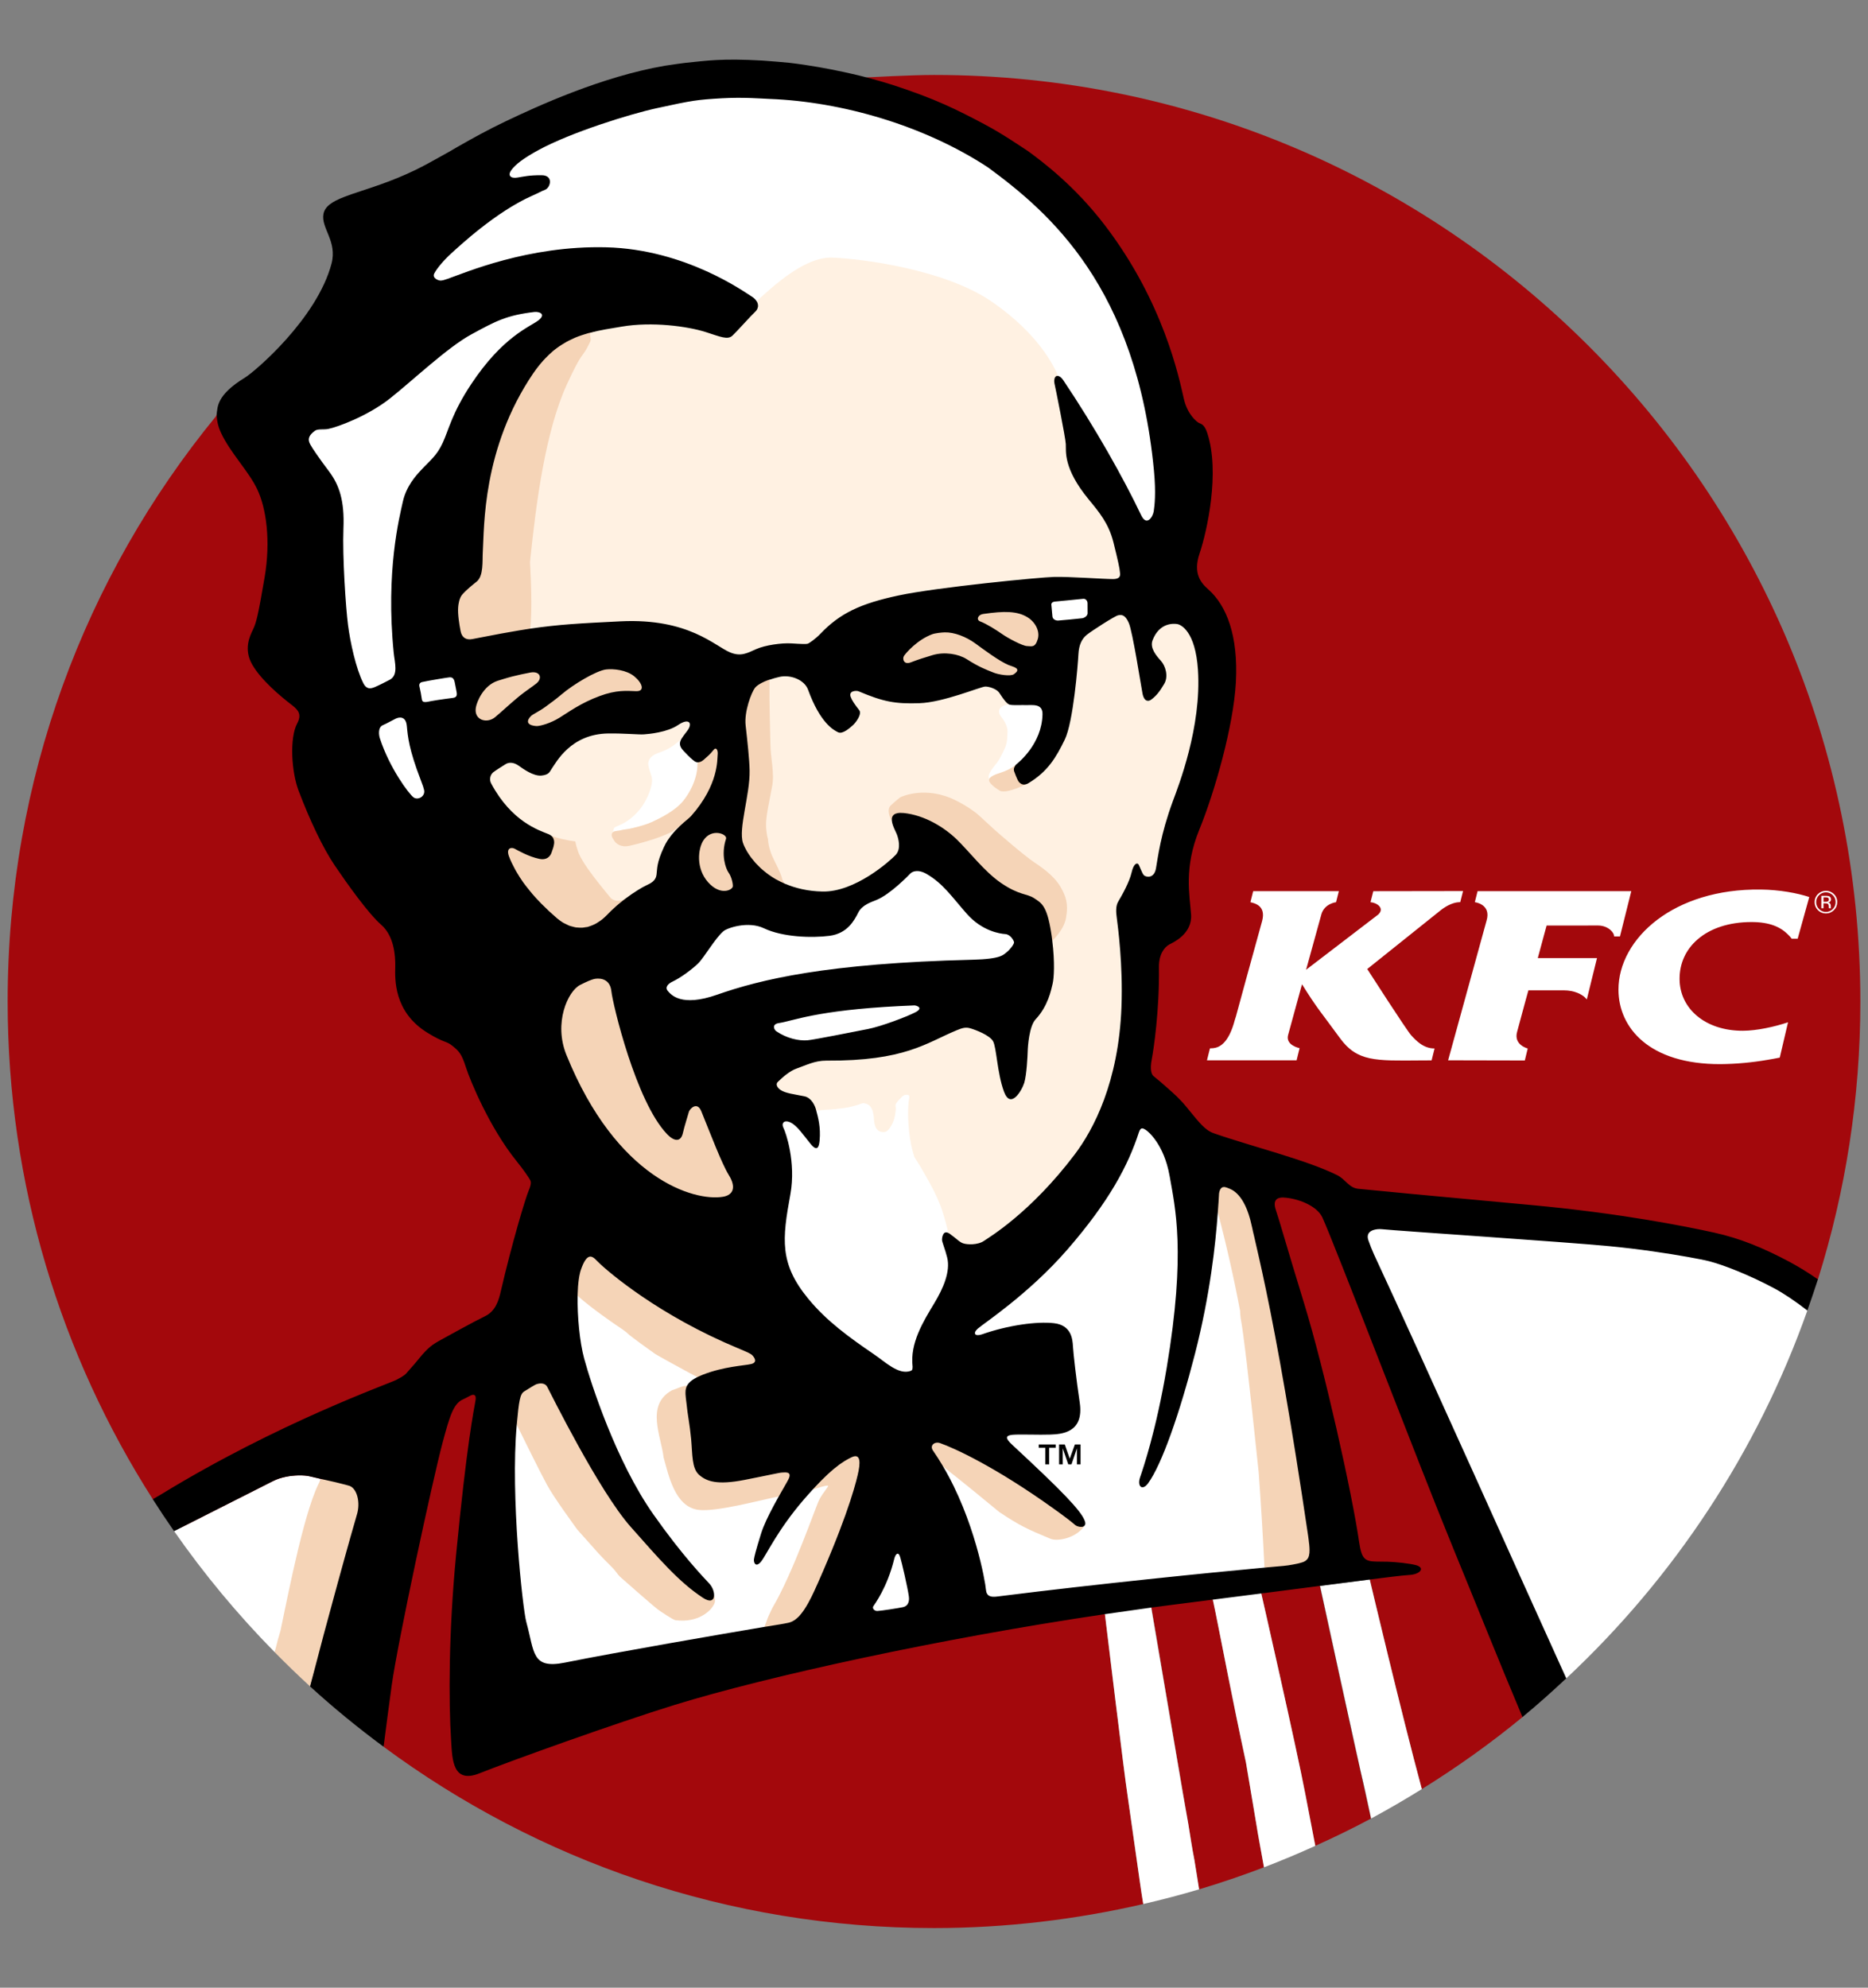 <svg width="94" height="100" viewBox="0 0 94 100" fill="none" xmlns="http://www.w3.org/2000/svg">
<rect x="0" y="0" width="94" height="100" fill="#808080" stroke="none"/>
<g clip-path="url(#clip0_490_134)">
<path d="M47.001 3.771C45.88 3.771 43.694 3.889 43.605 3.894C44.029 4.007 10.905 21.001 10.905 20.823C10.895 20.88 10.879 20.928 10.849 20.965C4.282 28.998 0.385 39.202 0.385 50.387C0.385 59.605 3.07 68.191 7.688 75.425C7.72 75.409 19.447 86.767 19.303 87.879C27.049 93.609 36.626 97 46.999 97C50.622 97 54.142 96.572 57.53 95.792C57.468 95.427 57.412 95.062 57.361 94.695L56.749 90.398C56.565 89.222 55.602 81.232 55.602 81.232L55.599 81.209L56.624 80.815C56.624 80.815 57.971 80.871 57.937 80.875C57.937 80.875 59.303 88.911 59.541 90.305L59.798 91.781C59.897 92.375 59.981 92.964 60.103 93.575C60.19 94.082 60.266 94.569 60.341 95.054C61.446 94.722 62.534 94.353 63.602 93.945C63.44 93.032 63.264 92.091 63.249 91.951L62.698 88.682C61.971 85.309 61.508 82.808 61.168 81.143C61.12 80.904 61.029 80.479 61.029 80.479L62.081 80.059L63.469 80.167C63.469 80.167 65.24 87.915 65.682 90.257L66.186 92.865C67.136 92.436 68.076 91.982 68.99 91.491L68.698 90.153C68.666 90.023 68.633 89.868 68.593 89.694C67.998 87.077 66.419 79.786 66.419 79.786L67.686 79.289L68.923 79.463H68.929C68.929 79.463 70.518 86.184 71.548 90.01C73.319 88.911 75.015 87.704 76.615 86.385C76.615 86.385 91.376 64.288 91.482 64.361C92.866 59.95 93.615 55.256 93.615 50.387C93.614 24.642 72.744 3.771 47.001 3.771Z" fill="#A3080C"/>
<path d="M58.68 26.978C58.68 26.978 52.857 15.999 50.482 14.351C48.11 12.703 44.2 11.674 41.49 12.017C38.058 12.45 30.209 16.604 29.687 16.741C29.691 16.781 26.762 20.393 25.998 24.113C25.828 24.94 22.814 38.12 22.814 38.12L28.544 54.672L48.964 64.415L56.451 56.264C56.451 56.264 57.406 48.2 59.422 42.152C61.438 36.104 60.801 32.814 60.801 32.814L58.68 26.978Z" fill="#FFF1E2"/>
<path d="M33.672 37.643C33.348 37.828 33.108 37.871 32.958 37.951C32.808 38.032 32.572 38.208 32.63 38.522C32.692 38.838 32.779 38.941 32.809 39.184C32.838 39.425 32.722 39.862 32.442 40.358C32.166 40.855 31.725 41.214 31.474 41.36C31.228 41.507 31.077 41.547 30.937 41.621C30.905 41.635 30.876 41.711 30.847 41.864L30.845 41.867C30.864 41.851 30.886 41.839 30.91 41.83C30.963 41.807 31.074 41.804 31.174 41.785C31.27 41.767 31.341 41.745 31.377 41.74C31.414 41.736 31.637 41.704 31.675 41.696C31.713 41.688 32.39 41.547 32.809 41.354C33.227 41.159 33.959 40.806 34.379 40.299C34.688 39.927 35.059 39.251 35.096 38.579C35.104 38.441 35.102 38.354 35.102 38.354C35.102 38.354 35.104 38.354 35.104 38.353C35.109 38.353 35.113 38.352 35.117 38.352C35.052 38.35 34.989 38.327 34.938 38.285C34.826 38.197 34.735 38.133 34.391 37.764C34.169 37.527 34.184 37.353 34.304 37.154C34.302 37.158 34.297 37.163 34.293 37.167C34.191 37.263 33.992 37.459 33.672 37.643ZM50.791 35.449C50.791 35.449 50.602 35.465 50.536 35.494C50.485 35.515 50.388 35.551 50.321 35.641C50.255 35.731 50.239 35.89 50.379 36.06C50.52 36.23 50.715 36.547 50.699 36.818C50.689 36.938 50.706 37.328 50.58 37.609C50.438 37.928 50.275 38.242 50.162 38.384C50.097 38.467 49.797 38.799 49.753 39.034C49.742 39.083 49.753 39.138 49.777 39.189C49.777 39.189 49.78 39.187 49.78 39.191C49.779 39.192 49.78 39.195 49.779 39.198C49.784 39.178 49.794 39.16 49.807 39.145C49.881 39.061 50.034 38.976 50.299 38.894C50.651 38.782 50.902 38.65 51.096 38.501C51.073 38.529 51.066 38.561 51.052 38.592C51.072 38.543 51.094 38.495 51.138 38.457C51.243 38.367 52.624 37.44 52.659 35.943C52.673 35.38 51.944 35.306 51.64 35.296C51.414 35.287 50.989 35.494 50.809 35.45C50.806 35.449 50.801 35.444 50.794 35.443C50.797 35.443 50.797 35.444 50.797 35.444C50.797 35.447 50.792 35.447 50.791 35.449ZM36.079 45.784C36.079 45.784 41.57 47.482 44.196 44.431C46.822 41.381 51.358 46.05 51.65 47.429C51.942 48.809 44.833 52.628 42.684 52.708C40.535 52.788 32.02 51.647 32.02 50.772C32.02 49.896 36.079 45.784 36.079 45.784ZM58.614 23.966C57.74 14.705 53.479 10.064 50.417 7.811C47.198 5.69 39.541 3.822 35.933 3.991C31.675 4.19 21.843 8.834 21.463 9.177C21.1 9.508 14.506 20.534 15.321 22.504C16.137 24.474 17.293 33.777 17.669 34.524C17.784 34.748 19.665 40.809 20.905 40.586C22.156 40.36 23.322 34.833 23.267 34.405C23.107 33.184 20.893 27.686 21.065 26.91C21.239 26.137 27.154 16.877 27.577 16.552C27.875 16.324 38.022 15.062 38.08 15.161C38.079 15.158 38.079 15.154 38.075 15.152L38.074 15.15C38.783 14.532 40.428 12.902 41.898 12.961C43.366 13.021 47.564 13.546 49.936 15.196C52.312 16.844 53.045 18.457 53.246 18.909C53.245 18.909 53.242 18.911 53.24 18.911C53.32 18.922 56.623 26.433 57.592 26.46C58.238 26.477 58.72 25.079 58.614 23.966ZM54.504 30.123C54.151 30.165 53.188 30.252 53.081 30.266C52.892 30.29 52.897 30.397 52.909 30.477C52.919 30.56 52.949 30.877 52.96 31.014C52.971 31.149 53.113 31.229 53.258 31.217C53.405 31.207 54.326 31.124 54.463 31.102C54.598 31.08 54.731 30.967 54.729 30.858C54.726 30.749 54.728 30.46 54.726 30.344C54.723 30.227 54.636 30.108 54.504 30.123ZM16.165 74.408C16.348 74.448 16.543 74.492 16.731 74.536C16.31 74.439 15.852 74.338 15.589 74.274C15.46 74.241 15.255 74.222 15.019 74.227C14.624 74.235 14.137 74.313 13.743 74.511C13.246 74.758 10.085 76.361 8.76 77.03C10.273 79.2 11.967 81.238 13.824 83.123C13.94 82.645 16.012 80.471 16.303 79.197C16.702 77.451 15.709 75.145 16.165 74.408ZM68.925 79.464L66.426 79.786C66.426 79.786 68.223 88.082 68.704 90.152L68.994 91.49C69.863 91.022 70.713 90.528 71.548 90.009C70.515 86.183 68.926 79.464 68.926 79.464H68.925Z" fill="white"/>
<path d="M83.399 46.27C82.138 47.224 81.439 48.511 81.443 49.799C81.449 51.709 82.993 53.548 86.572 53.536C87.371 53.529 88.168 53.456 88.955 53.319C89.158 53.286 89.359 53.249 89.56 53.208L89.976 51.431C89.283 51.662 88.407 51.854 87.704 51.857C85.799 51.863 84.521 50.733 84.518 49.251C84.515 48.461 84.839 47.767 85.426 47.26C86.055 46.716 86.982 46.388 88.141 46.388C89.058 46.388 89.595 46.641 89.961 47.004C90.035 47.075 90.103 47.149 90.162 47.227H90.461L91.045 45.129C90.442 44.931 89.55 44.763 88.609 44.753C86.418 44.724 84.637 45.335 83.399 46.27ZM80.415 46.562C80.672 46.562 80.886 46.656 81.029 46.778C81.152 46.882 81.225 47.006 81.225 47.113H81.519L82.088 44.835H74.354L74.242 45.281L74.215 45.389C74.215 45.389 75.061 45.484 74.802 46.33L72.871 53.344L76.155 53.351H76.731L76.877 52.748C76.877 52.748 76.155 52.574 76.344 51.907C76.352 51.866 76.625 50.868 76.787 50.269C76.859 50.011 76.911 49.825 76.911 49.825L78.679 49.824C78.968 49.824 79.189 49.877 79.361 49.943C79.715 50.078 79.85 50.284 79.85 50.284L80.363 48.2H77.384L77.706 47.009L77.827 46.565L80.415 46.562ZM71.018 52.092C70.789 51.847 68.802 48.752 68.802 48.752L72.316 45.94L72.433 45.846C72.567 45.733 72.712 45.636 72.867 45.554C73.241 45.362 73.481 45.39 73.481 45.39L73.623 44.829L69.106 44.836L68.993 45.28L68.966 45.39C69.273 45.411 69.702 45.685 69.352 46.012C69.306 46.051 65.722 48.79 65.722 48.79L65.75 48.694L66.495 45.994C66.652 45.455 67.232 45.39 67.232 45.39L67.373 44.834L63.061 44.835L62.95 45.28L62.922 45.39C63.128 45.443 63.717 45.557 63.513 46.331C62.074 51.532 62.238 51.017 62.141 51.3C61.818 52.533 61.335 52.703 61.045 52.734C60.982 52.74 60.927 52.74 60.887 52.743L60.828 52.975L60.736 53.344H65.246L65.397 52.733C65.397 52.733 64.682 52.592 64.818 52.075C64.953 51.575 65.09 51.076 65.228 50.577C65.382 50.013 65.519 49.519 65.519 49.519C66.301 50.773 66.481 50.928 67.425 52.223C68.294 53.422 69.223 53.366 71.464 53.35C71.647 53.349 71.836 53.347 72.04 53.347L72.189 52.748C71.621 52.752 71.245 52.337 71.018 52.092ZM92.284 44.982C92.232 44.929 92.169 44.887 92.099 44.858C92.03 44.83 91.955 44.816 91.88 44.818C91.724 44.818 91.591 44.872 91.479 44.982C91.425 45.034 91.383 45.097 91.354 45.166C91.326 45.235 91.312 45.309 91.313 45.384C91.313 45.543 91.369 45.677 91.479 45.789C91.588 45.899 91.724 45.956 91.88 45.956C92.04 45.956 92.172 45.899 92.284 45.789C92.396 45.677 92.451 45.542 92.451 45.384C92.453 45.309 92.439 45.235 92.41 45.166C92.382 45.096 92.339 45.034 92.284 44.982ZM92.229 45.733C92.184 45.78 92.13 45.817 92.07 45.842C92.01 45.867 91.946 45.88 91.881 45.879C91.745 45.879 91.63 45.83 91.536 45.733C91.489 45.688 91.453 45.633 91.428 45.573C91.403 45.513 91.391 45.449 91.392 45.384C91.392 45.25 91.441 45.133 91.536 45.038C91.58 44.992 91.634 44.955 91.693 44.93C91.752 44.905 91.816 44.892 91.881 44.893C91.946 44.892 92.01 44.905 92.07 44.93C92.13 44.955 92.184 44.992 92.229 45.038C92.324 45.133 92.371 45.25 92.371 45.384C92.371 45.521 92.323 45.638 92.229 45.733Z" fill="white"/>
<path d="M92.138 45.248C92.138 45.17 92.104 45.117 92.041 45.089C91.986 45.074 91.928 45.067 91.87 45.069H91.652V45.694H91.76V45.447H91.846C91.906 45.447 91.946 45.454 91.972 45.467C92.009 45.491 92.03 45.539 92.028 45.611V45.659L92.033 45.681V45.688C92.033 45.688 92.033 45.691 92.036 45.694H92.138L92.136 45.685C92.13 45.681 92.13 45.67 92.127 45.653V45.561C92.127 45.529 92.116 45.494 92.093 45.462C92.072 45.43 92.033 45.409 91.986 45.402C92.018 45.399 92.049 45.389 92.076 45.372C92.096 45.358 92.112 45.34 92.123 45.318C92.134 45.296 92.139 45.272 92.138 45.248ZM91.964 45.357C91.931 45.367 91.897 45.371 91.863 45.369H91.761V45.144H91.854C91.916 45.143 91.962 45.151 91.99 45.167C92.016 45.182 92.031 45.214 92.031 45.259C92.032 45.281 92.026 45.302 92.014 45.319C92.001 45.337 91.984 45.35 91.964 45.357ZM85.949 62.523C80.007 60.719 67.805 61.144 67.805 61.144L77.779 84.647C77.779 84.647 78.702 84.184 78.818 84.437C84.229 79.378 88.431 73.052 90.95 65.927C90.751 65.775 91.891 64.327 85.949 62.523Z" fill="white"/>
<path d="M65.686 90.258C65.241 87.916 63.469 80.167 63.469 80.167C63.469 80.167 65.822 79.549 66.373 78.202C66.924 76.856 65.676 74.782 65.617 73.965C65.362 71.524 64.404 61.53 62.832 59.461C61.916 58.256 57.708 55.879 57.38 55.893C55.868 55.959 52.844 62.545 50.317 63.142C48.633 63.54 47.443 61.901 47.716 62.025C47.711 62.021 47.706 62.018 47.702 62.016C47.702 62.016 47.706 61.827 47.424 60.942C47.142 60.054 46.551 59.121 46.442 58.911C46.336 58.699 46.016 58.239 46.005 58.187C45.996 58.135 45.88 57.838 45.797 57.298C45.64 56.257 45.712 55.559 45.718 55.496C45.721 55.432 45.75 55.243 45.759 55.205C45.766 55.165 45.75 55.097 45.702 55.086C45.652 55.077 45.517 55.044 45.377 55.189C45.084 55.484 45.071 55.54 45.065 55.59C45.055 55.637 45.085 55.726 45.076 55.829C45.045 56.157 44.987 56.407 44.84 56.646C44.694 56.888 44.599 56.971 44.392 56.952C44.182 56.932 44.007 56.766 43.981 56.334C43.954 55.902 43.869 55.754 43.782 55.652C43.696 55.546 43.499 55.497 43.432 55.501C43.366 55.501 43.311 55.56 42.855 55.672C42.404 55.787 41.687 55.825 41.581 55.83C41.473 55.836 41.079 55.876 41.076 55.877C41.159 56.185 39.422 55.711 39.13 55.946C38.533 56.423 38.254 59.524 37.962 61.131L37.962 61.136L28.174 62.127L24.752 70.085C24.752 70.085 25.787 85.842 25.787 86.081C25.787 86.32 47.433 81.385 47.433 81.385L55.599 81.209C55.599 81.209 55.601 81.215 55.603 81.23C55.661 81.701 56.566 89.221 56.75 90.399L57.362 94.694C57.413 95.058 57.469 95.427 57.53 95.791C58.478 95.572 59.416 95.329 60.341 95.052C60.266 94.568 60.188 94.079 60.104 93.575C59.982 92.963 59.898 92.374 59.8 91.779L59.541 90.304C59.304 88.911 57.935 80.877 57.935 80.877L59.37 79.971L61.031 80.479C61.075 80.683 61.119 80.903 61.17 81.143C61.51 82.809 61.975 85.309 62.7 88.678L63.25 91.95C63.265 92.089 63.443 93.031 63.606 93.945C64.477 93.61 65.338 93.25 66.188 92.865L65.686 90.258Z" fill="white"/>
<path d="M49.461 30.559C47.657 30.824 45.031 32.297 45.151 33.371C45.224 34.037 48.986 34.139 50.681 34.26C52.377 34.381 52.656 32.751 52.565 31.866C52.474 30.98 51.36 30.28 49.461 30.559ZM61.772 59.481C60.877 59.387 61.292 60.839 61.282 60.986V60.989C61.714 62.627 62.088 64.28 62.402 65.944C62.406 66.096 62.417 66.23 62.435 66.338C62.564 67.01 62.829 69.183 63.34 74.091C63.458 75.726 63.561 77.431 63.629 78.865C63.676 78.862 66.691 79.037 66.691 79.037C66.691 79.037 66.571 74.819 65.636 69.527C64.701 64.235 63.299 59.64 61.772 59.481ZM53.642 46.191C53.778 45.444 53.622 45.075 53.378 44.639C53.137 44.204 52.672 43.797 52.071 43.402C51.491 43.015 50.178 41.857 50.05 41.747C49.926 41.64 49.313 41.06 49.171 40.945C49.023 40.832 48.737 40.593 48.108 40.275C46.586 39.507 45.362 40.082 45.314 40.108C45.268 40.134 45.042 40.317 44.825 40.523C44.612 40.725 44.772 41.115 44.854 41.258C44.854 41.258 52.934 47.181 52.95 47.319L52.957 47.324C52.957 47.324 53.529 46.8 53.642 46.191ZM50.299 38.895C50.033 38.977 49.881 39.062 49.806 39.146C49.791 39.163 49.785 39.182 49.779 39.2C49.773 39.214 49.773 39.228 49.773 39.242V39.275C49.776 39.289 49.781 39.3 49.785 39.313C49.791 39.328 49.799 39.343 49.808 39.358C49.814 39.368 49.82 39.378 49.828 39.388C49.84 39.407 49.856 39.424 49.873 39.443C49.879 39.452 49.888 39.459 49.896 39.467C49.924 39.495 49.953 39.522 49.983 39.547C50.012 39.571 50.041 39.594 50.07 39.618C50.077 39.621 50.079 39.624 50.085 39.629C50.121 39.655 50.156 39.678 50.192 39.703C50.193 39.704 50.195 39.704 50.196 39.705C50.236 39.731 50.274 39.756 50.311 39.78C50.351 39.803 50.407 39.816 50.475 39.817C50.553 39.818 50.63 39.811 50.706 39.796C50.989 39.74 51.351 39.597 51.658 39.45C51.658 39.452 51.655 39.45 51.652 39.452C51.634 39.458 51.073 38.53 51.094 38.503C50.901 38.651 50.653 38.784 50.299 38.895ZM39.449 44.437C39.471 44.446 39.491 44.459 39.514 44.468C39.511 44.465 39.509 44.463 39.507 44.46C39.392 44.341 39.383 44.314 39.343 44.152C39.3 43.983 39.189 43.775 39.143 43.658C39.093 43.54 38.871 43.14 38.785 42.88C38.7 42.621 38.661 42.462 38.644 42.202C38.578 42.005 38.528 41.614 38.558 41.261C38.584 40.948 38.653 40.588 38.851 39.576C38.986 38.912 38.775 38.146 38.768 37.437C38.761 36.891 38.708 35.547 38.722 34.195V34.191C38.629 34.223 26.595 31.641 26.68 31.628C26.681 31.628 26.684 31.627 26.687 31.627C26.782 30.631 26.725 29.29 26.671 28.274C26.983 25.221 27.452 21.686 28.53 19.331C29.364 17.519 29.253 18.116 29.665 17.262C29.688 17.216 29.718 17.163 29.723 17.099C29.727 17.056 29.692 16.817 29.685 16.741V16.738C29.661 16.745 26.728 15.924 23.079 24.299C21.552 27.807 23.584 36.581 23.584 36.581L26.761 37.636L28.83 36.512L33.724 35.507L35.723 36.482C35.723 36.482 35.107 38.354 35.103 38.354C35.103 38.355 35.101 38.355 35.101 38.355C35.101 38.355 35.103 38.443 35.093 38.58C35.058 39.253 34.686 39.929 34.376 40.301C33.958 40.807 33.226 41.161 32.809 41.356C32.389 41.548 31.712 41.691 31.672 41.697C31.636 41.706 31.411 41.737 31.375 41.742C31.338 41.745 31.269 41.768 31.173 41.787C31.072 41.804 30.962 41.807 30.908 41.83C30.884 41.839 30.862 41.852 30.843 41.869C30.812 41.894 30.791 41.929 30.785 41.968C30.779 41.997 30.779 42.026 30.784 42.056C30.804 42.155 30.912 42.294 30.925 42.318C30.97 42.404 31.229 42.651 31.654 42.556C32.091 42.458 32.523 42.339 32.948 42.198C33.324 42.075 33.823 41.859 33.899 41.793C33.976 41.729 34.183 41.571 34.216 41.553C34.216 41.551 34.217 41.551 34.217 41.551C34.26 41.512 34.301 41.475 34.342 41.44C34.359 41.426 34.376 41.407 34.393 41.394L34.405 41.384C34.471 42.172 33.525 44.54 33.525 44.54C33.525 44.54 31.322 45.324 31.461 45.22C31.461 45.22 31.459 45.22 31.459 45.221C31.28 45.309 31.016 45.404 30.749 45.196C30.749 45.196 30.49 44.892 30.172 44.49C29.969 44.235 29.772 43.974 29.582 43.708C29.473 43.557 29.372 43.4 29.281 43.238C29.144 43.005 29.089 42.855 29.065 42.761C29.062 42.754 29.058 42.745 29.058 42.74C28.999 42.584 28.95 42.332 28.95 42.332C28.552 42.282 28.134 42.192 27.748 42.051C27.751 42.052 27.751 42.056 27.754 42.059C27.786 42.087 25.025 42.69 25.025 42.69L27.882 54.329C27.882 54.329 33.214 62.711 36.556 61.093C37.054 60.852 37.922 59.153 37.564 58.573C37.197 57.978 31.543 48.599 31.543 48.599C31.543 48.599 39.373 44.403 39.449 44.437ZM50.287 76.072C51.331 76.766 51.695 76.928 52.836 77.405C53.2 77.576 54.158 77.382 54.568 76.768C54.561 76.771 54.553 76.78 54.548 76.784C54.545 76.786 54.545 76.786 54.541 76.786C54.515 76.802 48.856 72.362 48.118 72.099C47.856 72.006 46.41 72.537 46.596 72.804C46.763 73.044 47.462 73.772 47.478 73.8C48.465 74.567 49.706 75.591 50.287 76.072ZM38.254 67.883L28.79 62.465C28.79 62.465 29.066 65.149 29.065 65.191L29.067 65.194C29.758 65.812 30.839 66.552 31.01 66.668C31.073 66.71 31.513 67 31.607 67.105C31.723 67.231 32.891 68.062 32.98 68.124C33.065 68.182 34.326 68.878 35.09 69.284C35.118 69.269 34.559 69.727 34.567 69.713C34.299 69.73 34.104 69.854 33.807 69.948C32.481 70.694 33.268 72.244 33.393 73.324C33.647 74.234 33.968 75.814 35.148 75.962C36.046 76.07 38.102 75.507 39.189 75.285C39.343 75.012 40.919 74.914 40.9 74.936C41.178 74.853 41.551 74.722 41.664 74.743C41.732 74.755 41.418 75.088 41.236 75.429C41.053 75.773 39.922 79.113 38.868 80.892C38.515 81.621 38.682 81.32 38.467 81.849V81.851L40.601 82.34L44.05 73.585L38.254 67.883ZM27.518 74.688C27.886 75.37 28.944 76.799 28.996 76.88C29.048 76.96 29.276 77.205 29.544 77.506C29.814 77.805 30.044 78.067 30.109 78.143C30.174 78.217 30.679 78.741 30.809 78.861C30.939 78.98 31.09 79.224 31.199 79.325C31.572 79.661 32.947 80.856 33.08 80.954C33.212 81.055 33.868 81.495 33.986 81.511C35.167 81.661 35.747 81.014 35.867 80.822C35.988 80.635 36.011 80.554 35.936 80.273C35.934 80.293 31.377 76.869 28.353 70.284C28.236 70.029 27.187 68.759 26.224 69.528C25.433 70.159 26.005 71.673 26.005 71.673V71.681C26.305 72.301 27.204 74.107 27.518 74.688ZM18.57 75.337C18.875 74.196 16.346 74.451 16.164 74.409C15.375 75.685 14.539 80.02 14.112 82.05C14.038 82.278 13.939 82.646 13.822 83.121C14.402 83.711 14.996 84.286 15.606 84.845C16.046 83.132 18.49 75.641 18.57 75.337Z" fill="#F5D4B7"/>
<path d="M92.033 45.682C92.033 45.684 92.035 45.687 92.035 45.689C92.035 45.689 92.035 45.691 92.037 45.694C92.035 45.692 92.035 45.689 92.035 45.689C92.034 45.687 92.033 45.684 92.033 45.682Z" fill="#A3080C"/>
<path d="M86.286 62.019C84.875 61.706 81.536 61.036 77.033 60.623C72.534 60.213 68.85 59.861 68.344 59.807C67.881 59.76 67.713 59.336 67.292 59.124C65.767 58.359 62.884 57.649 61.077 57.013C60.63 56.859 60.337 56.463 59.72 55.711C59.345 55.252 59.091 55.045 58.77 54.755C58.535 54.543 58.294 54.338 58.047 54.139C57.938 54.051 57.861 53.797 57.956 53.304C58.05 52.809 58.346 50.88 58.321 48.634C58.315 48.032 58.581 47.645 58.863 47.504C59.015 47.428 60.003 46.988 59.937 46.017C59.867 45.033 59.563 43.661 60.354 41.731C61.119 39.86 62.075 36.522 62.191 34.319C62.314 31.98 61.726 30.47 60.803 29.653C60.443 29.337 60.018 28.86 60.365 27.842C60.735 26.746 61.407 23.752 60.747 21.773C60.599 21.333 60.431 21.33 60.33 21.277C60.229 21.225 59.749 20.858 59.569 20.05C59.327 18.985 58.548 15.199 55.612 11.351C54.056 9.308 52.396 8.093 51.732 7.603C51.277 7.308 50.479 6.752 49.525 6.244C48.159 5.522 47.075 4.971 44.894 4.265C44.466 4.131 44.036 4.007 43.604 3.892H43.597C43.597 3.892 41.739 3.395 39.729 3.161C39.386 3.129 38.916 3.085 38.384 3.049C36.315 2.928 35.56 3.055 34.484 3.163C34.37 3.175 34.252 3.192 34.137 3.208C33.922 3.236 33.7 3.269 33.468 3.306C30.272 3.853 27.021 5.352 25.44 6.106C24.547 6.53 23.757 6.971 23.03 7.385C23.01 7.398 22.985 7.412 22.971 7.42C22.719 7.57 22.463 7.715 22.205 7.855C21.758 8.107 21.331 8.343 20.917 8.545C19.637 9.168 18.511 9.487 17.688 9.772C17.538 9.828 17.413 9.876 17.316 9.909C16.723 10.14 16.345 10.379 16.275 10.772C16.149 11.479 16.98 12.135 16.683 13.262C15.952 16.034 12.823 18.695 12.322 19.001C10.868 19.888 10.959 20.506 10.903 20.821C10.903 21.115 10.963 21.441 11.13 21.793C11.615 22.819 12.511 23.698 12.949 24.625C13.388 25.553 13.639 27.18 13.31 29.081C12.996 30.919 12.898 31.327 12.735 31.664C12.572 32.002 12.245 32.66 12.696 33.441C13.15 34.225 14.106 35.025 14.706 35.485C15.025 35.732 15.19 35.955 14.953 36.399C14.564 37.126 14.663 38.84 15.032 39.798C15.589 41.261 16.244 42.655 16.851 43.551C17.458 44.447 18.542 45.971 19.18 46.522C19.815 47.077 19.902 48.039 19.89 48.636C19.877 49.229 19.793 50.913 21.523 51.966C22.375 52.49 22.452 52.358 22.764 52.615C23.077 52.867 23.224 52.999 23.44 53.68C23.656 54.359 24.64 56.74 25.994 58.416C26.389 58.903 26.608 59.248 26.655 59.328C26.703 59.407 26.776 59.496 26.605 59.897C26.435 60.298 25.751 62.583 25.206 64.945C25.106 65.378 24.96 65.948 24.416 66.215C23.872 66.477 22.657 67.149 22.214 67.393C21.769 67.638 21.549 67.772 21.037 68.408C20.809 68.692 20.643 68.858 20.499 69.031C20.416 69.13 20.38 69.195 19.947 69.42C19.572 69.615 14.007 71.573 8.106 75.183C7.968 75.266 7.828 75.347 7.688 75.425C8.033 75.968 8.39 76.503 8.759 77.031C10.084 76.361 13.244 74.759 13.741 74.511C14.133 74.313 14.621 74.237 15.016 74.227C15.253 74.222 15.457 74.242 15.586 74.274C15.851 74.339 16.307 74.44 16.73 74.536C16.77 74.544 16.809 74.554 16.849 74.563C16.875 74.569 16.901 74.574 16.928 74.582C17.103 74.626 17.265 74.664 17.395 74.699C17.402 74.702 17.409 74.702 17.416 74.705C17.479 74.723 17.537 74.739 17.581 74.752C17.957 74.876 18.157 75.581 17.953 76.223C17.744 76.944 17.539 77.666 17.339 78.39C17.231 78.777 17.114 79.202 16.99 79.654C16.514 81.38 16.052 83.111 15.604 84.845C16.782 85.919 18.018 86.93 19.302 87.879C19.446 86.767 19.597 85.609 19.714 84.767C20.021 82.569 21.777 74.428 22.272 72.577C22.633 71.23 22.82 70.616 23.294 70.404C23.437 70.342 23.598 70.248 23.692 70.202C23.786 70.159 23.991 70.109 23.927 70.466C23.855 70.889 23.489 72.617 22.951 78.222C22.578 82.111 22.569 85.556 22.704 87.627C22.762 88.51 22.776 89.756 24.126 89.216C25.703 88.585 31.079 86.658 33.951 85.773C38.575 84.347 47.243 82.442 55.596 81.209L57.932 80.877C57.932 80.877 59.3 88.912 59.536 90.305L59.795 91.779L59.538 90.305C59.3 88.912 57.935 80.877 57.935 80.877C58.261 80.831 58.591 80.79 58.916 80.748C59.664 80.654 60.366 80.566 61.027 80.479L63.467 80.167C64.609 80.021 65.588 79.896 66.418 79.787C66.418 79.787 67.995 87.077 68.588 89.696C68.629 89.868 68.665 90.024 68.694 90.154L68.986 91.492H68.991L68.7 90.154C68.219 88.083 66.423 79.788 66.423 79.788L68.921 79.466C69.66 79.372 70.601 79.254 70.882 79.24C71.469 79.216 71.725 78.884 71.277 78.749C70.953 78.654 70.206 78.58 69.828 78.57L69.264 78.563C68.686 78.553 68.52 78.439 68.394 77.587C68.034 75.087 66.641 68.892 65.641 65.626C64.674 62.475 64.434 61.568 64.202 60.874C63.998 60.276 64.393 60.24 64.582 60.248C65.287 60.282 66.264 60.648 66.544 61.251C67.163 62.595 71.404 73.7 73.106 77.84C74.18 80.448 75.431 83.588 76.613 86.385C77.37 85.762 78.1 85.107 78.816 84.437C76.616 79.602 71.72 68.647 69.138 63.103C69.033 62.87 68.939 62.632 68.856 62.391C68.836 62.336 68.826 62.279 68.825 62.221C68.828 61.867 69.296 61.818 69.527 61.84C70.438 61.932 78.718 62.478 80.978 62.694C82.47 62.835 83.958 63.062 84.952 63.24C85.183 63.282 85.385 63.321 85.557 63.354C85.716 63.384 85.874 63.419 86.032 63.459C86.769 63.651 88.07 64.166 89.275 64.812C89.773 65.077 90.34 65.464 90.948 65.93C91.133 65.411 91.31 64.889 91.479 64.364C91.029 64.05 90.562 63.761 90.08 63.499C88.705 62.765 87.544 62.299 86.286 62.019ZM18.87 34.563C18.645 34.66 18.442 34.685 18.286 34.379C17.909 33.632 17.622 32.303 17.512 31.439C17.4 30.576 17.227 28 17.282 26.593C17.342 25.185 17.067 24.398 16.563 23.724C16.059 23.052 15.735 22.584 15.611 22.358C15.455 22.075 15.559 21.882 15.857 21.666C16.001 21.565 16.296 21.626 16.524 21.578C16.976 21.488 18.483 20.941 19.606 20.06C20.727 19.179 22.513 17.476 23.724 16.82C24.933 16.164 25.469 15.865 26.883 15.696C27.134 15.666 27.51 15.8 27.085 16.123C26.661 16.447 25.3 16.929 23.713 19.323C22.739 20.788 22.58 21.634 22.272 22.292C21.962 22.949 21.665 23.135 21.175 23.666C20.936 23.92 20.45 24.453 20.274 25.227C20.104 26 19.399 28.727 19.813 32.85C19.862 33.33 20.059 33.969 19.609 34.201C19.331 34.345 19.093 34.468 18.87 34.563ZM20.813 40.118C20.574 39.948 19.594 38.622 19.117 37.148C19.064 36.992 19.007 36.596 19.265 36.483C19.477 36.392 19.758 36.229 19.904 36.16C20.052 36.085 20.421 35.989 20.472 36.52C20.523 37.054 20.57 37.682 21.177 39.255C21.288 39.536 21.31 39.624 21.339 39.736C21.418 40.063 21.035 40.276 20.813 40.118ZM22.809 35.109C22.744 35.12 22.072 35.202 21.709 35.27C21.484 35.311 21.253 35.395 21.227 35.178C21.196 34.956 21.155 34.736 21.103 34.519C21.084 34.427 21.128 34.341 21.236 34.315C21.503 34.253 22.535 34.08 22.635 34.075C22.735 34.073 22.836 34.107 22.879 34.313C22.918 34.521 22.968 34.741 22.98 34.831C22.992 34.923 23.017 35.078 22.809 35.109ZM23.176 31.742C23.114 31.428 23.027 30.89 23.055 30.555C23.064 30.422 23.105 30.088 23.265 29.908C23.491 29.652 23.792 29.418 23.987 29.26C24.342 28.97 24.268 28.218 24.294 27.786C24.372 26.532 24.261 22.572 26.831 18.784C26.93 18.64 27.031 18.507 27.13 18.382C27.16 18.344 27.19 18.31 27.221 18.273C27.294 18.186 27.368 18.102 27.444 18.025C27.562 17.901 27.686 17.784 27.816 17.673C27.829 17.663 27.841 17.651 27.853 17.64C27.957 17.556 28.062 17.48 28.166 17.408C28.203 17.383 28.241 17.359 28.278 17.337C28.35 17.29 28.422 17.247 28.494 17.206C28.536 17.184 28.576 17.161 28.618 17.14C28.697 17.099 28.779 17.062 28.859 17.026C28.889 17.013 28.919 16.998 28.949 16.984C29.053 16.941 29.16 16.902 29.267 16.866C29.312 16.85 29.356 16.837 29.401 16.823C29.472 16.8 29.543 16.779 29.614 16.759C29.638 16.753 29.661 16.745 29.685 16.739V16.742C30.208 16.602 30.744 16.524 31.286 16.432C32.816 16.172 34.599 16.415 35.516 16.707C36.245 16.938 36.614 17.115 36.858 16.885C37.103 16.655 37.741 15.931 38.012 15.675C38.049 15.639 38.079 15.599 38.099 15.56C38.107 15.546 38.111 15.533 38.117 15.519C38.127 15.493 38.136 15.466 38.14 15.439C38.142 15.424 38.145 15.409 38.145 15.393C38.145 15.367 38.142 15.341 38.138 15.314C38.135 15.3 38.135 15.285 38.128 15.272C38.118 15.233 38.101 15.196 38.079 15.163C38.02 15.064 37.925 14.976 37.808 14.905C37.511 14.731 34.525 12.54 30.501 12.442C26.569 12.344 23.377 13.735 22.531 14.026C22.36 14.084 22.272 14.114 22.171 14.116C22.071 14.118 21.728 14.001 21.855 13.753C21.995 13.488 22.343 13.081 22.706 12.75C23.087 12.407 24.947 10.656 26.785 9.845C27.125 9.696 27.208 9.634 27.425 9.549C27.703 9.444 27.868 8.817 27.253 8.815C26.623 8.811 26.373 8.881 26.04 8.933C25.707 8.989 25.524 8.84 25.734 8.554C25.942 8.269 26.353 7.954 27.095 7.551C28.705 6.673 31.651 5.748 33.043 5.444C34.859 5.046 35.081 5.02 36.286 4.946C37.414 4.881 38.315 4.961 38.742 4.978C42.352 5.115 46.511 6.31 49.73 8.43C52.791 10.682 57.197 14.434 58.07 23.697C58.174 24.808 58.101 25.438 58.058 25.716C58.02 25.995 57.704 26.506 57.427 25.925C56.514 24.011 55.102 21.506 53.508 19.132C53.414 18.991 53.318 18.923 53.24 18.913C53.21 18.907 53.179 18.911 53.151 18.923C53.144 18.928 53.139 18.935 53.132 18.94C53.115 18.953 53.1 18.969 53.089 18.987C53.082 19.001 53.075 19.015 53.071 19.03C53.063 19.051 53.058 19.073 53.056 19.095C53.053 19.115 53.049 19.134 53.049 19.155C53.049 19.202 53.052 19.254 53.066 19.31C53.106 19.478 53.613 21.99 53.632 22.34C53.654 22.689 53.483 23.545 54.784 25.125C55.315 25.773 55.787 26.327 56.029 27.284C56.268 28.237 56.349 28.645 56.351 28.746C56.354 28.846 56.469 29.13 56.009 29.133C55.551 29.134 53.805 29.007 53.057 29.024C52.309 29.042 47.146 29.548 45.225 29.956C43.304 30.365 42.271 30.849 41.284 31.885C41.047 32.135 40.715 32.367 40.639 32.388C40.568 32.408 40.318 32.403 39.828 32.37C39.34 32.338 38.495 32.458 38.05 32.658C37.603 32.858 37.285 33.044 36.746 32.825C35.977 32.513 34.657 31.092 31.231 31.259C29.168 31.36 28.111 31.417 26.68 31.628C26.596 31.642 26.51 31.654 26.424 31.668C26.37 31.677 26.313 31.685 26.258 31.695C26.227 31.699 26.196 31.704 26.164 31.709C25.581 31.805 24.923 31.927 24.11 32.086C23.998 32.107 23.887 32.13 23.77 32.152C23.454 32.215 23.235 32.073 23.176 31.742ZM54.73 30.858C54.73 30.968 54.597 31.081 54.461 31.104C54.327 31.125 53.405 31.209 53.258 31.22C53.113 31.23 52.972 31.151 52.959 31.014C52.948 30.88 52.918 30.561 52.91 30.478C52.895 30.4 52.891 30.291 53.079 30.266C53.188 30.253 54.149 30.167 54.505 30.125C54.637 30.109 54.724 30.229 54.727 30.345C54.727 30.462 54.727 30.75 54.73 30.858ZM50.418 31.893C50.133 31.693 49.631 31.377 49.328 31.266C49.118 31.191 49.191 30.929 49.49 30.887C50.529 30.736 51.195 30.736 51.712 31.059C52.09 31.293 52.34 31.747 52.224 32.147C52.089 32.607 51.909 32.507 51.683 32.504C51.457 32.499 50.7 32.095 50.418 31.893ZM51.019 33.92C50.836 34.043 50.238 33.933 50.021 33.848C49.576 33.673 49.26 33.552 48.64 33.159C48.236 32.903 47.533 32.776 46.917 32.962C46.511 33.084 46.185 33.187 45.828 33.325C45.471 33.462 45.397 33.136 45.491 32.996C45.583 32.857 46.15 32.194 46.901 31.912C47.059 31.852 47.38 31.819 47.538 31.815C48.022 31.801 48.622 32.038 49.077 32.369C49.535 32.703 50.263 33.248 50.741 33.453C50.965 33.549 51.452 33.62 51.019 33.92ZM36.084 50.044C34.273 50.678 33.764 50.041 33.603 49.852C33.442 49.663 33.641 49.479 33.833 49.389C34.264 49.189 34.84 48.752 35.132 48.468C35.425 48.184 35.993 47.195 36.404 46.848C36.599 46.682 37.651 46.324 38.443 46.702C39.384 47.15 40.85 47.197 41.75 47.08C42.649 46.959 42.992 46.301 43.187 45.913C43.381 45.522 43.858 45.379 44.109 45.275C44.8 44.993 45.714 44.046 45.807 43.949C45.901 43.85 46.186 43.71 46.639 43.975C47.463 44.459 47.883 45.101 48.648 45.97C49.414 46.841 50.32 46.977 50.585 46.993C50.851 47.01 51.016 47.318 51.028 47.403C51.043 47.487 50.822 47.782 50.656 47.906C50.49 48.03 50.399 48.249 48.933 48.284C41.577 48.465 38.267 49.28 36.084 50.044ZM46.061 50.929C45.625 51.155 44.327 51.644 43.681 51.769C43.032 51.893 40.975 52.31 40.627 52.338C40.195 52.371 39.59 52.242 39.064 51.882C38.958 51.809 38.814 51.527 39.198 51.47C39.91 51.364 41.059 50.83 45.239 50.617C45.688 50.594 45.899 50.584 46.007 50.582C46.114 50.58 46.501 50.703 46.061 50.929ZM36.377 60.21C34.917 60.451 31.03 59.31 28.503 53.074C27.852 51.47 28.567 49.874 29.193 49.552C29.565 49.363 29.766 49.286 29.893 49.255C30.03 49.22 30.692 49.133 30.767 49.878C30.827 50.48 31.995 55.422 33.566 57.056C33.954 57.461 34.26 57.436 34.36 57.018C34.446 56.635 34.615 56.13 34.665 55.937C34.699 55.799 35.078 55.38 35.293 55.914C35.756 57.048 36.313 58.532 36.68 59.126C37.038 59.706 36.923 60.12 36.377 60.21ZM36.665 43.905C36.802 44.095 36.887 44.441 36.876 44.594C36.862 44.77 36.26 45.09 35.633 44.387C35.006 43.681 35.128 42.707 35.388 42.293C35.801 41.633 36.614 41.962 36.536 42.197C36.264 43.013 36.525 43.713 36.665 43.905ZM32.006 34.773C31.537 34.758 31.033 34.7 30.177 35.017C29.218 35.371 28.602 35.833 28.157 36.106C27.699 36.392 27.214 36.514 27.052 36.526C26.89 36.54 26.302 36.463 26.707 36.037C26.815 35.92 27.073 35.833 27.465 35.547C27.745 35.341 27.952 35.194 28.271 34.925C28.839 34.441 29.996 33.742 30.501 33.68C30.871 33.636 31.526 33.706 31.915 34.025C32.32 34.357 32.476 34.788 32.006 34.773ZM23.944 35.604C23.993 35.297 24.329 34.488 25.036 34.253C25.131 34.224 25.483 34.11 25.778 34.034C26.079 33.959 26.383 33.892 26.689 33.835C27.2 33.746 27.308 34.135 26.986 34.389C26.775 34.557 26.438 34.776 26.14 35.017C25.687 35.388 25.252 35.8 24.915 36.08C24.506 36.421 23.842 36.234 23.944 35.604ZM26.346 44.415C26.345 44.414 26.343 44.413 26.343 44.412L26.335 44.401C26.208 44.222 26.09 44.036 25.98 43.846C25.956 43.804 25.933 43.761 25.909 43.719C25.799 43.514 25.696 43.308 25.615 43.09C25.456 42.669 25.722 42.607 25.899 42.699C26.075 42.793 26.592 43.095 27.145 43.211C27.482 43.281 27.682 43.119 27.761 42.876C27.773 42.84 27.788 42.795 27.805 42.746C27.815 42.725 27.822 42.702 27.829 42.678C27.834 42.664 27.838 42.65 27.843 42.634C27.85 42.608 27.857 42.582 27.862 42.554C27.867 42.54 27.869 42.526 27.871 42.512C27.878 42.484 27.881 42.456 27.884 42.428C27.885 42.414 27.885 42.4 27.887 42.385C27.887 42.357 27.884 42.329 27.881 42.301C27.879 42.288 27.878 42.275 27.874 42.263C27.867 42.233 27.856 42.203 27.843 42.176C27.837 42.167 27.834 42.157 27.83 42.15C27.809 42.115 27.783 42.084 27.753 42.057C27.706 42.017 27.653 41.984 27.595 41.962C27.114 41.769 25.75 41.338 24.726 39.434C24.671 39.342 24.65 39.233 24.667 39.128C24.683 39.022 24.737 38.925 24.818 38.855C24.918 38.775 25.274 38.548 25.445 38.443C25.617 38.337 25.851 38.349 26.094 38.517C26.328 38.684 26.837 39.055 27.244 39.019C27.623 38.982 27.661 38.826 27.729 38.728C27.996 38.339 28.719 36.923 30.616 36.9C31.398 36.89 32.131 36.962 32.393 36.946C32.653 36.929 33.578 36.846 34.123 36.475C34.66 36.106 34.888 36.371 34.578 36.775C34.532 36.836 34.49 36.889 34.451 36.942C34.436 36.961 34.424 36.978 34.41 36.996C34.371 37.047 34.335 37.101 34.3 37.156C34.182 37.356 34.167 37.529 34.388 37.766C34.734 38.134 34.824 38.2 34.936 38.287C34.987 38.328 35.05 38.351 35.116 38.352C35.144 38.352 35.176 38.346 35.208 38.337C35.221 38.333 35.234 38.333 35.25 38.327C35.306 38.303 35.358 38.27 35.404 38.23C35.602 38.055 35.734 37.951 35.907 37.728C36.035 37.564 36.144 37.73 36.112 37.987C36.087 38.188 36.177 39.475 34.774 41.058C34.728 41.111 34.622 41.199 34.489 41.311C34.456 41.338 34.424 41.365 34.392 41.393C34.375 41.408 34.358 41.425 34.341 41.44C34.297 41.478 34.253 41.519 34.208 41.56C34.172 41.594 34.135 41.633 34.099 41.67C34.061 41.707 34.025 41.742 33.987 41.782C33.964 41.807 33.941 41.836 33.917 41.863C33.87 41.916 33.822 41.97 33.775 42.029C33.761 42.048 33.747 42.069 33.733 42.088C33.68 42.157 33.629 42.228 33.582 42.301C33.521 42.397 33.467 42.497 33.418 42.6C33.028 43.432 33.079 43.707 33.036 44.011C32.998 44.312 32.765 44.431 32.502 44.553C32.343 44.626 31.923 44.869 31.457 45.221L31.46 45.219C31.32 45.324 31.178 45.44 31.038 45.56C31.011 45.585 30.985 45.607 30.959 45.632C30.819 45.756 30.68 45.887 30.552 46.024C30.47 46.109 30.383 46.189 30.291 46.263C30.261 46.287 30.233 46.305 30.203 46.327C30.142 46.371 30.079 46.412 30.014 46.45C29.981 46.469 29.947 46.487 29.913 46.503C29.849 46.535 29.786 46.56 29.72 46.583C29.686 46.595 29.653 46.609 29.618 46.618C29.601 46.622 29.585 46.63 29.57 46.635C29.529 46.644 29.488 46.645 29.448 46.651C29.398 46.66 29.348 46.669 29.296 46.672C29.24 46.675 29.183 46.672 29.125 46.669C29.076 46.664 29.026 46.664 28.978 46.658C28.919 46.649 28.86 46.631 28.802 46.615C28.753 46.602 28.704 46.592 28.654 46.574C28.599 46.553 28.544 46.522 28.488 46.495C28.435 46.469 28.384 46.449 28.332 46.417C28.328 46.413 28.322 46.412 28.318 46.409C28.219 46.346 28.124 46.277 28.033 46.202C27.756 45.964 27.488 45.714 27.23 45.454C27.222 45.447 27.215 45.438 27.209 45.43C27.068 45.287 26.932 45.14 26.801 44.989C26.79 44.974 26.478 44.6 26.346 44.415ZM43.206 73.992C43.12 74.44 42.754 75.95 41.411 79.059C41.321 79.268 41.232 79.47 41.146 79.665C41.126 79.711 41.104 79.754 41.084 79.801C41.051 79.876 41.017 79.952 40.984 80.022C40.981 80.028 40.979 80.033 40.976 80.04C40.928 80.148 40.878 80.249 40.828 80.35C40.828 80.35 40.825 80.353 40.825 80.356C40.819 80.368 40.812 80.381 40.804 80.394C40.786 80.43 40.768 80.464 40.75 80.498C40.726 80.542 40.703 80.591 40.677 80.634C40.677 80.638 40.676 80.64 40.674 80.642C40.668 80.651 40.662 80.661 40.657 80.672L40.599 80.772C40.596 80.778 40.592 80.783 40.588 80.79V80.793C40.571 80.818 40.556 80.843 40.541 80.866C40.537 80.875 40.533 80.884 40.528 80.891C40.525 80.894 40.523 80.898 40.518 80.903C40.498 80.936 40.476 80.968 40.455 81.003C40.45 81.008 40.446 81.011 40.444 81.016C40.419 81.051 40.395 81.086 40.371 81.119C40.37 81.119 40.366 81.126 40.362 81.127C40.341 81.156 40.319 81.184 40.298 81.211C40.292 81.217 40.288 81.222 40.284 81.225C40.26 81.258 40.234 81.284 40.211 81.312C40.208 81.312 40.205 81.316 40.202 81.32C40.189 81.333 40.173 81.347 40.16 81.361H40.158C40.151 81.37 40.143 81.378 40.134 81.385C40.129 81.389 40.122 81.393 40.118 81.4C40.092 81.423 40.067 81.446 40.041 81.463C40.039 81.466 40.037 81.467 40.033 81.47C40.01 81.488 39.986 81.504 39.962 81.519C39.956 81.523 39.95 81.527 39.943 81.531L39.931 81.537C39.926 81.542 39.922 81.544 39.917 81.544C39.9 81.556 39.881 81.566 39.863 81.577C39.863 81.577 39.86 81.577 39.856 81.579C39.833 81.592 39.807 81.6 39.78 81.61C39.773 81.613 39.767 81.616 39.76 81.618C39.731 81.627 39.704 81.635 39.673 81.642C39.395 81.702 39.096 81.745 38.922 81.775C38.896 81.778 38.718 81.807 38.703 81.812C38.63 81.823 38.551 81.835 38.467 81.849V81.848C36.452 82.187 30.97 83.131 28.427 83.645C26.74 83.982 26.906 83.132 26.483 81.599C26.305 80.954 25.678 75.251 26.004 71.671C26.113 70.483 26.165 70.134 26.379 70.003C26.592 69.872 26.918 69.659 27.016 69.632C27.111 69.606 27.402 69.53 27.538 69.774C27.67 70.016 30.132 75.011 31.741 76.82C33.169 78.432 34.173 79.602 35.376 80.387C35.456 80.441 35.525 80.473 35.587 80.494C35.593 80.497 35.6 80.5 35.607 80.502C35.636 80.511 35.661 80.515 35.686 80.519C35.71 80.522 35.732 80.52 35.754 80.519C35.76 80.517 35.765 80.517 35.772 80.515C35.808 80.507 35.842 80.489 35.868 80.462L35.878 80.45C35.901 80.421 35.918 80.386 35.925 80.349C35.927 80.343 35.927 80.336 35.927 80.329C35.96 80.144 35.872 79.862 35.695 79.671C35.43 79.385 34.33 78.253 32.881 76.192C31.007 73.532 29.737 69.606 29.396 68.349C29.172 67.526 29.047 66.228 29.067 65.192H29.065C29.066 65.146 29.067 65.106 29.07 65.062L29.075 64.963C29.079 64.801 29.091 64.638 29.111 64.477C29.116 64.439 29.121 64.405 29.125 64.368L29.153 64.192C29.159 64.159 29.166 64.129 29.173 64.099C29.189 64.019 29.208 63.946 29.231 63.882C29.522 63.048 29.766 63.138 30.024 63.417C30.282 63.699 32.609 65.81 36.444 67.529C37.259 67.893 37.745 68.061 37.855 68.181C37.965 68.297 38.141 68.544 37.792 68.626C37.448 68.707 36.425 68.744 35.353 69.167C35.291 69.192 35.234 69.217 35.182 69.241C34.807 69.408 34.631 69.577 34.552 69.758C34.536 69.794 34.524 69.83 34.516 69.868C34.509 69.893 34.503 69.922 34.5 69.949C34.495 69.99 34.494 70.032 34.495 70.073C34.495 70.1 34.494 70.128 34.497 70.156C34.5 70.209 34.505 70.262 34.511 70.319C34.524 70.413 34.537 70.511 34.547 70.617C34.603 71.199 34.704 71.613 34.778 72.391C34.85 73.171 34.805 73.876 35.185 74.205C35.565 74.53 36.082 74.723 37.465 74.454C38.776 74.198 39.213 74.087 39.368 74.083C39.521 74.078 39.889 74.016 39.664 74.445C39.643 74.487 39.615 74.537 39.581 74.598C39.279 75.136 38.547 76.349 38.297 77.157C38.02 78.048 37.964 78.295 37.94 78.447C37.918 78.6 38.024 78.895 38.296 78.565C38.567 78.234 39.105 77.003 40.456 75.434C40.621 75.244 40.788 75.056 40.959 74.871C40.96 74.871 40.962 74.868 40.965 74.864C41.087 74.733 41.201 74.614 41.309 74.504C41.34 74.473 41.368 74.445 41.397 74.418L41.656 74.167C41.843 73.992 42.04 73.828 42.246 73.676C42.261 73.667 42.274 73.657 42.288 73.648C42.346 73.605 42.404 73.566 42.457 73.534C42.472 73.526 42.487 73.515 42.502 73.504C42.555 73.471 42.606 73.445 42.652 73.419C42.659 73.412 42.671 73.407 42.679 73.402C42.685 73.4 42.69 73.396 42.694 73.394C42.748 73.369 42.794 73.342 42.84 73.321C43.218 73.136 43.32 73.394 43.206 73.992ZM45.442 80.855C45.225 80.905 44.291 81.047 44.146 81.049C44.004 81.052 43.883 80.919 43.943 80.817C44.003 80.717 44.647 79.879 45.001 78.421C45.06 78.184 45.209 78.018 45.305 78.36C45.38 78.609 45.669 79.848 45.735 80.315C45.745 80.396 45.795 80.772 45.442 80.855ZM45.834 68.967C45.22 69.197 44.537 68.507 43.984 68.138C42.741 67.288 41.597 66.469 40.659 65.323C39.222 63.569 39.357 62.346 39.774 60.08C40.064 58.47 39.538 56.956 39.424 56.743C39.31 56.529 39.438 56.312 39.778 56.471C40.118 56.631 40.443 57.127 40.792 57.552C41.138 57.977 41.215 57.675 41.243 57.386C41.309 56.719 41.159 56.185 41.076 55.876H41.074C41.07 55.859 41.066 55.843 41.063 55.826C41.014 55.641 40.842 55.23 40.48 55.155C39.996 55.053 39.52 55.01 39.261 54.824C39.141 54.738 39.004 54.56 39.14 54.431C39.386 54.192 39.745 53.875 40.085 53.758C40.549 53.599 40.994 53.357 41.581 53.36C45.54 53.385 46.608 52.469 48.121 51.841C48.418 51.716 48.596 51.661 48.85 51.741C49.105 51.818 49.797 52.078 49.972 52.385C50.147 52.694 50.178 53.98 50.517 54.908C50.85 55.839 51.417 54.874 51.542 54.476C51.662 54.076 51.709 53.125 51.715 52.884C51.721 52.644 51.791 51.629 52.109 51.287C52.742 50.611 52.892 49.811 52.968 49.499C53.036 49.218 53.089 48.434 52.95 47.32C52.935 47.183 52.915 47.039 52.891 46.892C52.677 45.548 52.407 45.435 52.042 45.191C51.677 44.947 51.294 45.053 50.364 44.416C49.532 43.843 48.777 42.843 48.147 42.233C47.519 41.624 46.527 41.011 45.48 40.903C45.422 40.898 45.362 40.895 45.303 40.896H45.291C45.245 40.898 45.201 40.902 45.163 40.91C45.156 40.911 45.152 40.914 45.143 40.916C45.113 40.921 45.083 40.93 45.054 40.941C45.048 40.946 45.04 40.951 45.032 40.954C45.012 40.966 44.992 40.977 44.976 40.99C44.969 40.997 44.963 41.004 44.955 41.013C44.943 41.024 44.932 41.037 44.923 41.052C44.916 41.062 44.911 41.075 44.905 41.087C44.9 41.099 44.894 41.109 44.891 41.121C44.885 41.139 44.881 41.158 44.879 41.177C44.879 41.185 44.878 41.191 44.878 41.199C44.876 41.224 44.876 41.251 44.879 41.278H44.878C44.899 41.537 45.086 41.853 45.133 41.983C45.199 42.159 45.367 42.698 45.07 43.012C44.77 43.327 43.021 44.892 41.383 44.853C40.642 44.836 40.024 44.684 39.506 44.462C39.508 44.465 39.51 44.467 39.512 44.47C39.49 44.461 39.472 44.449 39.449 44.438C39.328 44.385 39.211 44.327 39.095 44.263C39.078 44.253 39.056 44.244 39.036 44.233C38.916 44.163 38.799 44.087 38.685 44.006L38.589 43.934C38.507 43.872 38.428 43.807 38.351 43.739C38.329 43.719 38.304 43.699 38.282 43.68C38.193 43.595 38.11 43.512 38.032 43.429C38.013 43.406 37.997 43.385 37.977 43.364C37.918 43.295 37.864 43.227 37.811 43.161C37.795 43.14 37.779 43.121 37.765 43.099C37.709 43.021 37.655 42.941 37.605 42.859C37.599 42.85 37.596 42.842 37.589 42.834C37.549 42.764 37.514 42.697 37.484 42.636C37.476 42.62 37.468 42.606 37.461 42.588C37.433 42.529 37.408 42.469 37.387 42.407C37.148 41.688 37.742 39.988 37.721 38.771C37.714 38.238 37.603 37.215 37.522 36.505C37.44 35.795 37.815 34.839 37.989 34.607C38.036 34.55 38.092 34.501 38.154 34.46C38.172 34.447 38.191 34.437 38.209 34.425C38.272 34.384 38.345 34.345 38.427 34.309L38.463 34.29C38.543 34.257 38.629 34.222 38.722 34.192V34.197C38.875 34.144 39.04 34.096 39.22 34.055C39.803 33.925 40.486 34.214 40.661 34.696C41.271 36.376 41.947 36.731 42.173 36.84C42.403 36.953 42.764 36.62 42.906 36.497C43.048 36.379 43.391 35.928 43.238 35.73C43.004 35.43 42.875 35.246 42.807 35.058C42.693 34.741 43.107 34.734 43.205 34.779C44.454 35.308 45.052 35.419 46.261 35.378C47.468 35.341 49.345 34.546 49.577 34.541C49.767 34.537 50.141 34.653 50.281 34.848C50.305 34.881 50.336 34.928 50.366 34.975C50.487 35.155 50.649 35.396 50.794 35.446C50.8 35.447 50.804 35.451 50.81 35.452C50.989 35.496 51.415 35.464 51.64 35.474C51.946 35.484 52.475 35.378 52.46 35.939C52.427 37.436 51.244 38.369 51.136 38.46C51.094 38.498 51.071 38.546 51.05 38.594C51.044 38.608 51.032 38.622 51.03 38.636C51.015 38.686 51.014 38.739 51.027 38.789C51.055 38.878 51.183 39.201 51.238 39.289C51.257 39.321 51.281 39.351 51.311 39.38C51.318 39.387 51.331 39.393 51.339 39.401C51.362 39.419 51.386 39.436 51.412 39.448C51.426 39.455 51.444 39.457 51.459 39.462C51.486 39.469 51.513 39.473 51.541 39.472C51.559 39.472 51.581 39.466 51.598 39.462C51.643 39.452 51.684 39.443 51.731 39.415C52.734 38.815 53.142 38.106 53.578 37.215C54.014 36.328 54.242 33.399 54.267 32.919C54.292 32.435 54.444 32.138 54.682 31.943C54.917 31.748 56.089 30.997 56.254 30.959C56.422 30.92 56.614 30.904 56.803 31.341C56.995 31.78 57.414 34.481 57.493 34.896C57.584 35.337 57.812 35.284 57.927 35.2C58.178 35.017 58.359 34.792 58.583 34.408C58.813 34.025 58.644 33.496 58.42 33.249C58.199 33.002 57.849 32.606 57.998 32.213C58.338 31.321 59.051 31.366 59.242 31.397C59.429 31.429 60.152 31.755 60.283 33.7C60.471 36.581 59.296 39.56 59.016 40.315C58.397 41.995 58.267 43.138 58.171 43.682C58.078 44.225 57.666 44.127 57.568 44.039C57.468 43.951 57.339 43.531 57.275 43.469C57.211 43.407 57.048 43.439 56.942 43.901C56.836 44.363 56.482 45.004 56.274 45.353C56.135 45.579 56.161 45.904 56.195 46.156C56.257 46.646 56.512 48.52 56.434 50.651C56.293 54.443 55.025 56.831 54.08 58.081C51.855 61.022 49.769 62.252 49.519 62.426C49.197 62.651 48.658 62.616 48.478 62.556C48.295 62.505 48.134 62.315 47.792 62.071C47.764 62.049 47.736 62.038 47.712 62.025C47.441 61.899 47.4 62.282 47.403 62.382C47.406 62.488 47.57 62.882 47.663 63.264C47.841 63.984 47.441 64.854 47.029 65.541C46.442 66.512 45.786 67.579 45.923 68.753C45.922 68.857 45.922 68.933 45.834 68.967ZM64.685 70.088C65.02 72.015 65.397 74.364 65.823 77.242C65.845 77.394 65.862 77.524 65.873 77.645C65.876 77.66 65.88 77.677 65.88 77.692C65.891 77.805 65.898 77.909 65.898 77.994C65.898 78.002 65.896 78.01 65.896 78.017C65.896 78.055 65.896 78.097 65.893 78.13C65.889 78.159 65.883 78.189 65.876 78.218C65.876 78.229 65.873 78.241 65.873 78.252C65.861 78.305 65.84 78.356 65.812 78.404C65.809 78.41 65.803 78.415 65.797 78.424C65.773 78.457 65.745 78.486 65.712 78.51L65.681 78.533C65.637 78.561 65.591 78.583 65.542 78.598C65.529 78.604 65.509 78.606 65.492 78.613C65.45 78.626 65.405 78.638 65.356 78.651C65.325 78.658 65.294 78.663 65.263 78.672L65.055 78.713C64.919 78.741 64.72 78.769 64.582 78.781C64.343 78.804 64.064 78.828 63.761 78.854C60.825 79.123 55.079 79.706 50.476 80.285C50.39 80.293 50.301 80.303 50.206 80.318C49.847 80.368 49.64 80.311 49.611 79.959C49.59 79.636 49.051 76.441 47.424 73.719C47.275 73.467 47.117 73.221 46.95 72.98C46.765 72.713 47.041 72.509 47.303 72.602C48.04 72.861 50.082 73.796 52.994 75.88C53.738 76.411 53.931 76.576 54.098 76.718C54.12 76.737 54.154 76.756 54.185 76.771C54.197 76.777 54.21 76.78 54.224 76.786C54.244 76.793 54.271 76.801 54.295 76.806C54.309 76.809 54.322 76.813 54.335 76.813C54.363 76.817 54.391 76.818 54.417 76.817H54.448C54.481 76.812 54.513 76.802 54.541 76.785C54.609 76.742 54.64 76.659 54.587 76.516C54.406 76.006 53.432 75.003 50.94 72.691C50.585 72.362 50.579 72.223 50.947 72.184C51.314 72.15 52.314 72.195 52.845 72.173C53.377 72.15 54.566 72.116 54.333 70.561C54.154 69.356 54.015 68.109 53.992 67.736C53.973 67.364 53.907 66.668 53.037 66.57C52.172 66.471 50.722 66.672 49.422 67.128C49.063 67.253 48.936 67.087 49.202 66.844C49.466 66.604 51.749 65.118 53.695 62.884C55.835 60.423 56.776 58.613 57.31 56.967C57.407 56.674 57.53 56.774 57.649 56.84C57.767 56.91 58.57 57.559 58.855 59.155C59.133 60.754 59.686 62.973 58.712 68.8C58.176 71.993 57.521 73.878 57.369 74.328C57.216 74.773 57.478 75.025 57.773 74.625C58.461 73.686 59.37 71.084 60.137 68.093C60.892 65.141 61.166 62.61 61.282 60.988V60.986C61.294 60.837 61.304 60.697 61.311 60.563L61.316 60.509C61.323 60.377 61.33 60.251 61.338 60.138C61.338 60.069 61.347 60.014 61.358 59.964C61.362 59.949 61.367 59.938 61.372 59.924C61.379 59.902 61.385 59.878 61.393 59.859C61.393 59.856 61.397 59.856 61.397 59.853C61.41 59.828 61.426 59.805 61.445 59.783C61.45 59.777 61.454 59.772 61.459 59.769C61.473 59.755 61.486 59.749 61.499 59.742C61.51 59.738 61.52 59.731 61.53 59.727C61.538 59.726 61.544 59.726 61.553 59.724C61.569 59.721 61.586 59.718 61.6 59.718C61.606 59.718 61.612 59.718 61.619 59.721H61.641C61.647 59.721 61.65 59.726 61.653 59.726C61.712 59.736 61.766 59.76 61.808 59.777C61.96 59.837 62.632 60.031 62.983 61.645C62.998 61.71 63.013 61.781 63.03 61.851C63.033 61.874 63.038 61.901 63.044 61.924C63.061 61.989 63.076 62.054 63.091 62.125L63.095 62.137C63.385 63.407 63.912 65.602 64.685 70.088Z" fill="black"/>
<path d="M52.272 72.838H52.599V73.673H52.796V72.838H53.123V72.67H52.272V72.838ZM53.832 73.387L53.58 72.67H53.295V73.673H53.478V72.866L53.757 73.673H53.918L54.192 72.866V73.673H54.375V72.67H54.09L53.832 73.387Z" fill="black"/>
</g>
<defs>
<clipPath id="clip0_490_134">
<rect width="94" height="94" fill="white" transform="translate(0 3)"/>
</clipPath>
</defs>
</svg>
